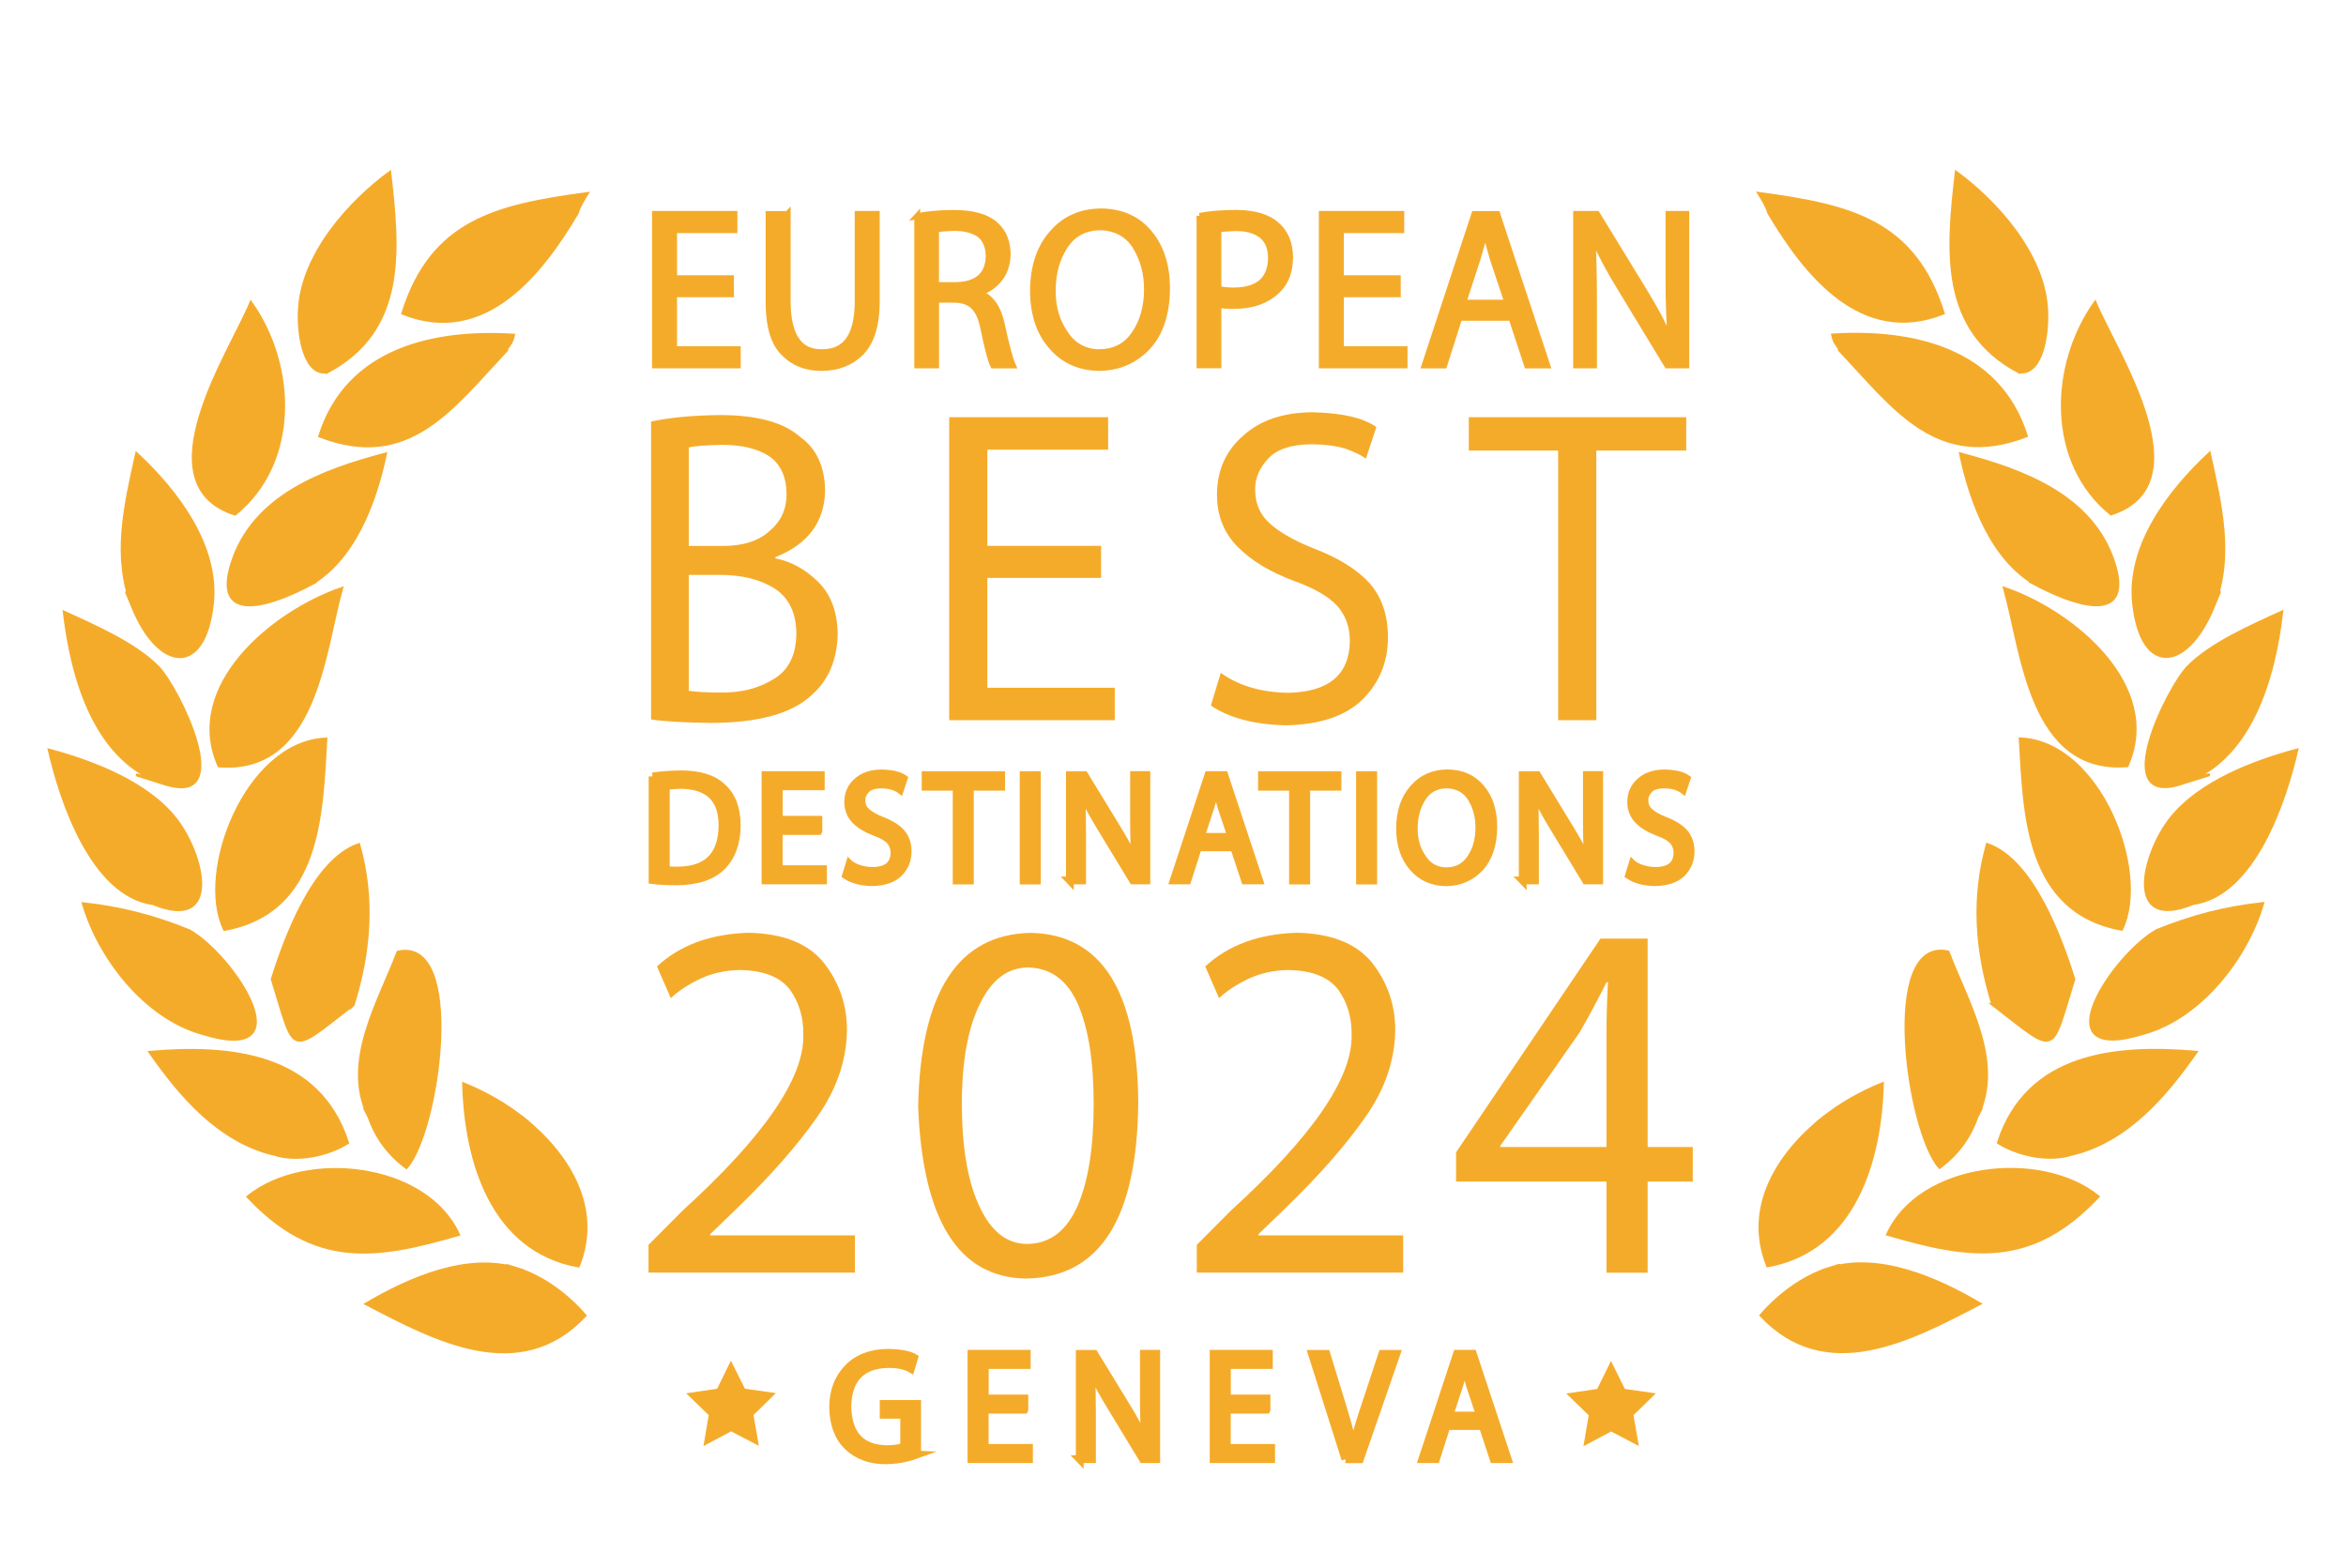<?xml version="1.0" encoding="UTF-8"?>
<svg xmlns="http://www.w3.org/2000/svg" xmlns:xlink="http://www.w3.org/1999/xlink" id="Calque_2" data-name="Calque 2" viewBox="0 0 283.39 189.38">
  <defs>
    <style>
      .cls-1, .cls-2 {
        fill: none;
      }

      .cls-1, .cls-3, .cls-4, .cls-5 {
        stroke: #f5ab2a;
        stroke-miterlimit: 10;
      }

      .cls-1, .cls-4 {
        stroke-width: .38px;
      }

      .cls-6 {
        clip-path: url(#clippath);
      }

      .cls-2, .cls-7 {
        stroke-width: 0px;
      }

      .cls-3 {
        stroke-width: .94px;
      }

      .cls-3, .cls-4, .cls-7, .cls-5 {
        fill: #f5ab2a;
      }

      .cls-8 {
        clip-path: url(#clippath-1);
      }

      .cls-9 {
        clip-path: url(#clippath-4);
      }

      .cls-10 {
        clip-path: url(#clippath-3);
      }

      .cls-11 {
        clip-path: url(#clippath-2);
      }

      .cls-12 {
        clip-path: url(#clippath-7);
      }

      .cls-13 {
        clip-path: url(#clippath-8);
      }

      .cls-14 {
        clip-path: url(#clippath-6);
      }

      .cls-15 {
        clip-path: url(#clippath-5);
      }

      .cls-16 {
        clip-path: url(#clippath-9);
      }

      .cls-17 {
        clip-path: url(#clippath-60);
      }

      .cls-18 {
        clip-path: url(#clippath-69);
      }

      .cls-19 {
        clip-path: url(#clippath-20);
      }

      .cls-20 {
        clip-path: url(#clippath-21);
      }

      .cls-21 {
        clip-path: url(#clippath-24);
      }

      .cls-22 {
        clip-path: url(#clippath-23);
      }

      .cls-23 {
        clip-path: url(#clippath-22);
      }

      .cls-24 {
        clip-path: url(#clippath-25);
      }

      .cls-25 {
        clip-path: url(#clippath-44);
      }

      .cls-26 {
        clip-path: url(#clippath-45);
      }

      .cls-27 {
        clip-path: url(#clippath-40);
      }

      .cls-28 {
        clip-path: url(#clippath-42);
      }

      .cls-29 {
        clip-path: url(#clippath-41);
      }

      .cls-30 {
        clip-path: url(#clippath-47);
      }

      .cls-31 {
        clip-path: url(#clippath-43);
      }

      .cls-32 {
        clip-path: url(#clippath-46);
      }

      .cls-33 {
        clip-path: url(#clippath-48);
      }

      .cls-34 {
        clip-path: url(#clippath-49);
      }

      .cls-35 {
        clip-path: url(#clippath-84);
      }

      .cls-36 {
        clip-path: url(#clippath-88);
      }

      .cls-37 {
        clip-path: url(#clippath-86);
      }

      .cls-38 {
        clip-path: url(#clippath-81);
      }

      .cls-39 {
        clip-path: url(#clippath-83);
      }

      .cls-40 {
        clip-path: url(#clippath-85);
      }

      .cls-41 {
        clip-path: url(#clippath-80);
      }

      .cls-42 {
        clip-path: url(#clippath-87);
      }

      .cls-43 {
        clip-path: url(#clippath-82);
      }

      .cls-44 {
        clip-path: url(#clippath-98);
      }

      .cls-45 {
        clip-path: url(#clippath-89);
      }

      .cls-46 {
        clip-path: url(#clippath-27);
      }

      .cls-47 {
        clip-path: url(#clippath-28);
      }

      .cls-48 {
        clip-path: url(#clippath-26);
      }

      .cls-49 {
        clip-path: url(#clippath-29);
      }

      .cls-50 {
        clip-path: url(#clippath-34);
      }

      .cls-51 {
        clip-path: url(#clippath-35);
      }

      .cls-52 {
        clip-path: url(#clippath-36);
      }

      .cls-53 {
        clip-path: url(#clippath-37);
      }

      .cls-54 {
        clip-path: url(#clippath-39);
      }

      .cls-55 {
        clip-path: url(#clippath-33);
      }

      .cls-56 {
        clip-path: url(#clippath-32);
      }

      .cls-57 {
        clip-path: url(#clippath-30);
      }

      .cls-58 {
        clip-path: url(#clippath-38);
      }

      .cls-59 {
        clip-path: url(#clippath-31);
      }

      .cls-60 {
        clip-path: url(#clippath-95);
      }

      .cls-61 {
        clip-path: url(#clippath-99);
      }

      .cls-62 {
        clip-path: url(#clippath-93);
      }

      .cls-63 {
        clip-path: url(#clippath-94);
      }

      .cls-64 {
        clip-path: url(#clippath-91);
      }

      .cls-65 {
        clip-path: url(#clippath-96);
      }

      .cls-66 {
        clip-path: url(#clippath-90);
      }

      .cls-67 {
        clip-path: url(#clippath-92);
      }

      .cls-68 {
        clip-path: url(#clippath-97);
      }

      .cls-69 {
        clip-path: url(#clippath-53);
      }

      .cls-70 {
        clip-path: url(#clippath-54);
      }

      .cls-71 {
        clip-path: url(#clippath-50);
      }

      .cls-72 {
        clip-path: url(#clippath-51);
      }

      .cls-73 {
        clip-path: url(#clippath-52);
      }

      .cls-74 {
        clip-path: url(#clippath-55);
      }

      .cls-75 {
        clip-path: url(#clippath-56);
      }

      .cls-76 {
        clip-path: url(#clippath-57);
      }

      .cls-77 {
        clip-path: url(#clippath-58);
      }

      .cls-78 {
        clip-path: url(#clippath-79);
      }

      .cls-79 {
        clip-path: url(#clippath-61);
      }

      .cls-80 {
        clip-path: url(#clippath-64);
      }

      .cls-81 {
        clip-path: url(#clippath-62);
      }

      .cls-82 {
        clip-path: url(#clippath-68);
      }

      .cls-83 {
        clip-path: url(#clippath-67);
      }

      .cls-84 {
        clip-path: url(#clippath-73);
      }

      .cls-85 {
        clip-path: url(#clippath-59);
      }

      .cls-86 {
        clip-path: url(#clippath-65);
      }

      .cls-87 {
        clip-path: url(#clippath-63);
      }

      .cls-88 {
        clip-path: url(#clippath-66);
      }

      .cls-89 {
        clip-path: url(#clippath-70);
      }

      .cls-90 {
        clip-path: url(#clippath-75);
      }

      .cls-91 {
        clip-path: url(#clippath-72);
      }

      .cls-92 {
        clip-path: url(#clippath-78);
      }

      .cls-93 {
        clip-path: url(#clippath-71);
      }

      .cls-94 {
        clip-path: url(#clippath-77);
      }

      .cls-95 {
        clip-path: url(#clippath-74);
      }

      .cls-96 {
        clip-path: url(#clippath-76);
      }

      .cls-97 {
        clip-path: url(#clippath-14);
      }

      .cls-98 {
        clip-path: url(#clippath-13);
      }

      .cls-99 {
        clip-path: url(#clippath-12);
      }

      .cls-100 {
        clip-path: url(#clippath-10);
      }

      .cls-101 {
        clip-path: url(#clippath-15);
      }

      .cls-102 {
        clip-path: url(#clippath-17);
      }

      .cls-103 {
        clip-path: url(#clippath-16);
      }

      .cls-104 {
        clip-path: url(#clippath-19);
      }

      .cls-105 {
        clip-path: url(#clippath-11);
      }

      .cls-106 {
        clip-path: url(#clippath-18);
      }

      .cls-5 {
        stroke-width: .71px;
      }

      .cls-107 {
        clip-path: url(#clippath-113);
      }

      .cls-108 {
        clip-path: url(#clippath-112);
      }

      .cls-109 {
        clip-path: url(#clippath-111);
      }

      .cls-110 {
        clip-path: url(#clippath-110);
      }

      .cls-111 {
        clip-path: url(#clippath-115);
      }

      .cls-112 {
        clip-path: url(#clippath-114);
      }

      .cls-113 {
        clip-path: url(#clippath-116);
      }

      .cls-114 {
        clip-path: url(#clippath-117);
      }

      .cls-115 {
        clip-path: url(#clippath-118);
      }

      .cls-116 {
        clip-path: url(#clippath-119);
      }

      .cls-117 {
        clip-path: url(#clippath-105);
      }

      .cls-118 {
        clip-path: url(#clippath-100);
      }

      .cls-119 {
        clip-path: url(#clippath-102);
      }

      .cls-120 {
        clip-path: url(#clippath-103);
      }

      .cls-121 {
        clip-path: url(#clippath-107);
      }

      .cls-122 {
        clip-path: url(#clippath-109);
      }

      .cls-123 {
        clip-path: url(#clippath-104);
      }

      .cls-124 {
        clip-path: url(#clippath-101);
      }

      .cls-125 {
        clip-path: url(#clippath-108);
      }

      .cls-126 {
        clip-path: url(#clippath-106);
      }

      .cls-127 {
        clip-path: url(#clippath-136);
      }

      .cls-128 {
        clip-path: url(#clippath-138);
      }

      .cls-129 {
        clip-path: url(#clippath-135);
      }

      .cls-130 {
        clip-path: url(#clippath-132);
      }

      .cls-131 {
        clip-path: url(#clippath-137);
      }

      .cls-132 {
        clip-path: url(#clippath-130);
      }

      .cls-133 {
        clip-path: url(#clippath-133);
      }

      .cls-134 {
        clip-path: url(#clippath-134);
      }

      .cls-135 {
        clip-path: url(#clippath-131);
      }

      .cls-136 {
        clip-path: url(#clippath-129);
      }

      .cls-137 {
        clip-path: url(#clippath-122);
      }

      .cls-138 {
        clip-path: url(#clippath-126);
      }

      .cls-139 {
        clip-path: url(#clippath-125);
      }

      .cls-140 {
        clip-path: url(#clippath-120);
      }

      .cls-141 {
        clip-path: url(#clippath-121);
      }

      .cls-142 {
        clip-path: url(#clippath-123);
      }

      .cls-143 {
        clip-path: url(#clippath-124);
      }

      .cls-144 {
        clip-path: url(#clippath-127);
      }

      .cls-145 {
        clip-path: url(#clippath-128);
      }
    </style>
    <clipPath id="clippath">
      <rect class="cls-2" width="283.39" height="189.38"></rect>
    </clipPath>
    <clipPath id="clippath-1">
      <rect class="cls-2" x="0" y="-166.93" width="283.39" height="531.12"></rect>
    </clipPath>
    <clipPath id="clippath-2">
      <path class="cls-2" d="m243.85,44.9c2.66.48,3.56-4.17,3.36-7.57h0c-.39-6.77-6.27-13.09-10.89-16.47h0c-1.08,9.4-1.96,18.98,7.53,24.05"></path>
    </clipPath>
    <clipPath id="clippath-3">
      <rect class="cls-2" x="0" y="-166.93" width="283.39" height="531.12"></rect>
    </clipPath>
    <clipPath id="clippath-4">
      <rect class="cls-2" x="0" y="-166.93" width="283.39" height="531.12"></rect>
    </clipPath>
    <clipPath id="clippath-5">
      <path class="cls-2" d="m255.01,62.07c11.21-3.6.5-19.63-1.93-25.5h0c-5.4,7.62-5.72,19.32,1.93,25.5"></path>
    </clipPath>
    <clipPath id="clippath-6">
      <rect class="cls-2" x="0" y="-166.93" width="283.39" height="531.12"></rect>
    </clipPath>
    <clipPath id="clippath-7">
      <rect class="cls-2" x="0" y="-166.93" width="283.39" height="531.12"></rect>
    </clipPath>
    <clipPath id="clippath-8">
      <path class="cls-2" d="m257.75,72.94c.97,8.82,6.47,7.96,9.55.48h0c2.51-6.07.92-12.53-.42-18.6h0c-4.84,4.5-9.9,11.11-9.13,18.12m9.55.48c-.18.44.09-.22.36-.88h0c.21-.51.42-1.02.42-1.02h0s-.2.48-.79,1.9"></path>
    </clipPath>
    <clipPath id="clippath-9">
      <rect class="cls-2" x="0" y="-166.93" width="283.39" height="531.12"></rect>
    </clipPath>
    <clipPath id="clippath-10">
      <rect class="cls-2" y="-166.93" width="283.39" height="531.12"></rect>
    </clipPath>
    <clipPath id="clippath-11">
      <path class="cls-2" d="m256.94,92.49c4.25-9.6-6.49-18.54-14.78-21.39h0c2.16,7.65,3.07,22.29,14.78,21.39"></path>
    </clipPath>
    <clipPath id="clippath-12">
      <rect class="cls-2" y="-166.93" width="283.39" height="531.12"></rect>
    </clipPath>
    <clipPath id="clippath-13">
      <rect class="cls-2" x="0" y="-166.93" width="283.39" height="531.12"></rect>
    </clipPath>
    <clipPath id="clippath-14">
      <path class="cls-2" d="m264.3,80.59c-2.4,2.47-9.49,16.78-.92,14.08h0c8.57-2.7,11.31-12.88,12.24-20.71h0c-3.63,1.66-8.6,3.83-11.32,6.63m2.51,13s0,0,0,0h0s0,0,0,0m0,0s0,0,0,0h0s0,0,0,0m0,0h0,0m0,0s0,0,0,0h0m0,0s0,0,0,0h0m0,0s0,0,0,0h0s0,0,0,0m0,0s0,0,0,0h0s0,0,0,0m0,0h0s0,0,0,0m0,0h0s0,0,0,0m-3.41,1.07c-.46.15.6-.19,1.66-.52h0c.8-.25,1.61-.51,1.75-.55h0c-.15.05-1.07.34-3.41,1.07"></path>
    </clipPath>
    <clipPath id="clippath-15">
      <rect class="cls-2" x="0" y="-166.93" width="283.39" height="531.12"></rect>
    </clipPath>
    <clipPath id="clippath-16">
      <rect class="cls-2" x="0" y="-166.93" width="283.39" height="531.12"></rect>
    </clipPath>
    <clipPath id="clippath-17">
      <path class="cls-2" d="m256.27,112.24c3.37-6.91-2.63-22.56-12.22-22.97h0c.53,8.94.63,20.84,12.22,22.97"></path>
    </clipPath>
    <clipPath id="clippath-18">
      <rect class="cls-2" x="0" y="-166.93" width="283.39" height="531.12"></rect>
    </clipPath>
    <clipPath id="clippath-19">
      <rect class="cls-2" x="0" y="-166.93" width="283.39" height="531.12"></rect>
    </clipPath>
    <clipPath id="clippath-20">
      <path class="cls-2" d="m262.24,98.86c-3.45,4.35-5.64,13.67,2.62,10.29h0c7.47-1.02,11.21-12.65,12.55-18.51h0c-5.18,1.38-11.72,3.87-15.18,8.23"></path>
    </clipPath>
    <clipPath id="clippath-21">
      <rect class="cls-2" x="0" y="-166.93" width="283.39" height="531.12"></rect>
    </clipPath>
    <clipPath id="clippath-22">
      <rect class="cls-2" x="0" y="-166.93" width="283.39" height="531.12"></rect>
    </clipPath>
    <clipPath id="clippath-23">
      <path class="cls-2" d="m260.54,112.43c-5.27,2.97-14.19,16.35-1.47,12.34h0c6.75-1.91,12.31-9.02,14.24-15.6h0c-4.54.49-8.57,1.54-12.77,3.26"></path>
    </clipPath>
    <clipPath id="clippath-24">
      <rect class="cls-2" x="0" y="-166.93" width="283.39" height="531.12"></rect>
    </clipPath>
    <clipPath id="clippath-25">
      <rect class="cls-2" x="0" y="-166.93" width="283.39" height="531.12"></rect>
    </clipPath>
    <clipPath id="clippath-26">
      <path class="cls-2" d="m234.3,141c2.13-1.57,3.64-3.6,4.5-6.1h0c.83-1.67.47-.94.11-.22h0s-.03.06-.04.09h0c3.15-6.53-1.3-13.78-3.56-19.75h0c-.31-.07-.6-.1-.87-.1h0c-7.05,0-3.86,21.9-.13,26.09"></path>
    </clipPath>
    <clipPath id="clippath-27">
      <rect class="cls-2" x="0" y="-166.93" width="283.39" height="531.12"></rect>
    </clipPath>
    <clipPath id="clippath-28">
      <rect class="cls-2" x="0" y="-166.93" width="283.39" height="531.12"></rect>
    </clipPath>
    <clipPath id="clippath-29">
      <path class="cls-2" d="m241.42,138.02c2.34,1.48,6.02,2.29,8.85,1.39h0c6.6-1.58,11.23-6.95,14.97-12.3h0c-1.61-.14-3.25-.22-4.88-.22h0c-8.14,0-16.04,2.17-18.94,11.13"></path>
    </clipPath>
    <clipPath id="clippath-30">
      <rect class="cls-2" x="0" y="-166.93" width="283.39" height="531.12"></rect>
    </clipPath>
    <clipPath id="clippath-31">
      <rect class="cls-2" x="0" y="-166.93" width="283.39" height="531.12"></rect>
    </clipPath>
    <clipPath id="clippath-32">
      <path class="cls-2" d="m228.04,149.1c9.95,2.91,17.35,4,25.38-4.55h0c-2.74-2.19-6.62-3.28-10.56-3.28h0c-6.15,0-12.45,2.63-14.82,7.83"></path>
    </clipPath>
    <clipPath id="clippath-33">
      <rect class="cls-2" x="0" y="-166.93" width="283.39" height="531.12"></rect>
    </clipPath>
    <clipPath id="clippath-34">
      <rect class="cls-2" x="0" y="-166.93" width="283.39" height="531.12"></rect>
    </clipPath>
    <clipPath id="clippath-35">
      <path class="cls-2" d="m213.66,25.68c4.42,7.47,11.23,16.04,21.06,12.13h0c-3.52-11.16-11.3-12.95-22.23-14.44h0c.42.69.95,1.52,1.17,2.3"></path>
    </clipPath>
    <clipPath id="clippath-36">
      <rect class="cls-2" x="0" y="-166.93" width="283.39" height="531.12"></rect>
    </clipPath>
    <clipPath id="clippath-37">
      <rect class="cls-2" x="0" y="-166.93" width="283.39" height="531.12"></rect>
    </clipPath>
    <clipPath id="clippath-38">
      <path class="cls-2" d="m221.39,40.48c.2,1.01.59,1.18,1.01,1.98h0c6.46,6.89,11.69,14.3,22.37,10.19h0c-3-9.52-11.88-12.26-20.6-12.26h0c-.93,0-1.85.03-2.77.09"></path>
    </clipPath>
    <clipPath id="clippath-39">
      <rect class="cls-2" x="0" y="-166.93" width="283.39" height="531.12"></rect>
    </clipPath>
    <clipPath id="clippath-40">
      <rect class="cls-2" x="0" y="-166.93" width="283.39" height="531.12"></rect>
    </clipPath>
    <clipPath id="clippath-41">
      <path class="cls-2" d="m246.37,70.83c5.2,2.67,11.17,4.12,9-2.74h0c-2.58-8.18-11-11.23-18.52-13.22h0c1.21,5.78,3.87,13.07,9.52,15.97m-.29-.15c.71.37,1.43.73.29.15h0c-.87-.45-1.18-.61-1.18-.61h0s.44.23.89.45"></path>
    </clipPath>
    <clipPath id="clippath-42">
      <rect class="cls-2" x="0" y="-166.93" width="283.39" height="531.12"></rect>
    </clipPath>
    <clipPath id="clippath-43">
      <rect class="cls-2" x="0" y="-166.93" width="283.39" height="531.12"></rect>
    </clipPath>
    <clipPath id="clippath-44">
      <path class="cls-2" d="m240.73,121.29s.01.04.02.06h0c7.92,6.12,6.86,6.22,9.76-3.07h0c-1.54-4.88-4.96-14.36-10.43-16.24h0c-1.8,6.34-1.36,12.84.66,19.26"></path>
    </clipPath>
    <clipPath id="clippath-45">
      <rect class="cls-2" x="0" y="-166.93" width="283.39" height="531.12"></rect>
    </clipPath>
    <clipPath id="clippath-46">
      <rect class="cls-2" x="0" y="-166.93" width="283.39" height="531.12"></rect>
    </clipPath>
    <clipPath id="clippath-47">
      <path class="cls-2" d="m220.19,135.09c.31-.25.53-.43-.01.01h0c-.17.13-.29.23-.38.31h0c.08-.06.17-.13.26-.21h0s.06-.05.09-.07h0c-5.36,4.32-9.42,10.72-6.61,17.78h0c10.47-1.9,13.6-12.7,13.84-21.96h0c-2.51,1-5.05,2.43-7.19,4.15m-.54.43s.08-.06.14-.11h0c-.06.05-.1.08-.14.11m-.02.02s.01-.01.02-.02h0s-.02.01-.02.02m0,0s0,0,0,0h0s0,0,0,0m0,0c-.05.04-.04.04,0,0"></path>
    </clipPath>
    <clipPath id="clippath-48">
      <rect class="cls-2" x="0" y="-166.93" width="283.39" height="531.12"></rect>
    </clipPath>
    <clipPath id="clippath-49">
      <rect class="cls-2" x="0" y="-166.93" width="283.39" height="531.12"></rect>
    </clipPath>
    <clipPath id="clippath-50">
      <path class="cls-2" d="m220.92,153.26c-3.2,1.01-6.14,3.28-8.18,5.64h0c7.9,8.39,18.11,2.88,26.37-1.41h0c-4.05-2.38-9.29-4.81-14.26-4.8h0c-1.34,0-2.66.18-3.93.58m.17-.05s.04-.01.06-.02h0c.5-.16,1-.32,1-.32h0s-.28.09-1.07.34m-.91.29c.08-.02.3-.09.73-.23h0c.06-.02.12-.04.17-.05h0c-.4.13-.79.25-.91.29m0,0s0,0,0,0h0s0,0,0,0m-.01,0s0,0,.01,0h0s-.01,0-.01,0m0,0s0,0,0,0h0s0,0,0,0m0,0s0,0,0,0h0s0,0,0,0m0,0s0,0,0,0h0s0,0,0,0m0,0s0,0,0,0h0s0,0,0,0m0,0s0,0,0,0h0s0,0,0,0m0,0s0,0,0,0h0s0,0,0,0m0,0h0,0m0,0s0,0,0,0h0s0,0,0,0m0,0s0,0,0,0h0s0,0,0,0m0,0s0,0,0,0"></path>
    </clipPath>
    <clipPath id="clippath-51">
      <rect class="cls-2" x="0" y="-166.93" width="283.39" height="531.12"></rect>
    </clipPath>
    <clipPath id="clippath-52">
      <rect class="cls-2" x="0" y="-166.93" width="283.39" height="531.12"></rect>
    </clipPath>
    <clipPath id="clippath-53">
      <path class="cls-2" d="m36.18,37.34c-.2,3.4.7,8.05,3.36,7.57h0c9.49-5.06,8.61-14.64,7.53-24.05h0c-4.62,3.39-10.5,9.7-10.89,16.47"></path>
    </clipPath>
    <clipPath id="clippath-54">
      <rect class="cls-2" x="0" y="-166.93" width="283.39" height="531.12"></rect>
    </clipPath>
    <clipPath id="clippath-55">
      <rect class="cls-2" x="0" y="-166.93" width="283.39" height="531.12"></rect>
    </clipPath>
    <clipPath id="clippath-56">
      <path class="cls-2" d="m28.38,62.09c7.64-6.18,7.32-17.88,1.93-25.5h0c-2.43,5.87-13.14,21.9-1.93,25.5"></path>
    </clipPath>
    <clipPath id="clippath-57">
      <rect class="cls-2" x="0" y="-166.93" width="283.39" height="531.12"></rect>
    </clipPath>
    <clipPath id="clippath-58">
      <rect class="cls-2" x="0" y="-166.93" width="283.39" height="531.12"></rect>
    </clipPath>
    <clipPath id="clippath-59">
      <path class="cls-2" d="m16.09,73.44c3.08,7.48,8.58,8.34,9.55-.48h0c.77-7-4.29-13.61-9.13-18.12h0c-1.34,6.07-2.92,12.53-.42,18.6m-.36-.88c.27.66.54,1.32.36.88h0c-.59-1.42-.78-1.9-.79-1.9h0s.21.51.42,1.02"></path>
    </clipPath>
    <clipPath id="clippath-60">
      <rect class="cls-2" x="0" y="-166.93" width="283.39" height="531.12"></rect>
    </clipPath>
    <clipPath id="clippath-61">
      <rect class="cls-2" x="0" y="-166.93" width="283.39" height="531.12"></rect>
    </clipPath>
    <clipPath id="clippath-62">
      <path class="cls-2" d="m26.46,92.51c11.72.9,12.62-13.74,14.79-21.39h0c-8.3,2.85-19.04,11.79-14.79,21.39"></path>
    </clipPath>
    <clipPath id="clippath-63">
      <rect class="cls-2" x="0" y="-166.93" width="283.39" height="531.12"></rect>
    </clipPath>
    <clipPath id="clippath-64">
      <rect class="cls-2" x="0" y="-166.93" width="283.39" height="531.12"></rect>
    </clipPath>
    <clipPath id="clippath-65">
      <path class="cls-2" d="m20.02,94.7c8.57,2.7,1.48-11.61-.92-14.08h0c-2.72-2.8-7.69-4.98-11.32-6.63h0c.93,7.84,3.67,18.02,12.24,20.72m-1.31-.41c-.12-.04-.23-.07-.35-.11h0c-.89-.28-1.77-.56-1.77-.56h0s.56.18,2.12.67m1.31.41c-.5-.16-.93-.29-1.31-.41h0c.93.29,1.72.54,1.31.41"></path>
    </clipPath>
    <clipPath id="clippath-66">
      <rect class="cls-2" x="0" y="-166.93" width="283.39" height="531.12"></rect>
    </clipPath>
    <clipPath id="clippath-67">
      <rect class="cls-2" x="0" y="-166.93" width="283.39" height="531.12"></rect>
    </clipPath>
    <clipPath id="clippath-68">
      <path class="cls-2" d="m27.13,112.26c11.59-2.13,11.69-14.02,12.22-22.97h0c-9.58.41-15.59,16.05-12.22,22.97"></path>
    </clipPath>
    <clipPath id="clippath-69">
      <rect class="cls-2" x="0" y="-166.93" width="283.39" height="531.12"></rect>
    </clipPath>
    <clipPath id="clippath-70">
      <rect class="cls-2" x="0" y="-166.93" width="283.39" height="531.12"></rect>
    </clipPath>
    <clipPath id="clippath-71">
      <path class="cls-2" d="m18.53,109.16c8.26,3.38,6.07-5.94,2.62-10.29h0c-3.46-4.35-10-6.84-15.18-8.23h0c1.34,5.86,5.09,17.5,12.55,18.51"></path>
    </clipPath>
    <clipPath id="clippath-72">
      <rect class="cls-2" x="0" y="-166.93" width="283.39" height="531.12"></rect>
    </clipPath>
    <clipPath id="clippath-73">
      <rect class="cls-2" x="0" y="-166.93" width="283.39" height="531.12"></rect>
    </clipPath>
    <clipPath id="clippath-74">
      <path class="cls-2" d="m24.33,124.79c12.71,4.01,3.8-9.37-1.47-12.34h0c-4.2-1.71-8.22-2.76-12.77-3.26h0c1.93,6.58,7.49,13.68,14.24,15.6"></path>
    </clipPath>
    <clipPath id="clippath-75">
      <rect class="cls-2" x="0" y="-166.93" width="283.39" height="531.12"></rect>
    </clipPath>
    <clipPath id="clippath-76">
      <rect class="cls-2" x="0" y="-166.93" width="283.39" height="531.12"></rect>
    </clipPath>
    <clipPath id="clippath-77">
      <path class="cls-2" d="m48.09,115.03c-2.27,5.98-6.73,13.26-3.54,19.8h0s-.04-.09-.07-.13h0c-.36-.72-.72-1.45.11.22h0c.87,2.5,2.37,4.53,4.5,6.1h0c3.73-4.19,6.91-26.09-.13-26.09h0c-.28,0-.57.03-.87.1"></path>
    </clipPath>
    <clipPath id="clippath-78">
      <rect class="cls-2" x="0" y="-166.93" width="283.39" height="531.12"></rect>
    </clipPath>
    <clipPath id="clippath-79">
      <rect class="cls-2" x="0" y="-166.93" width="283.39" height="531.12"></rect>
    </clipPath>
    <clipPath id="clippath-80">
      <path class="cls-2" d="m18.15,127.13c3.74,5.35,8.37,10.72,14.97,12.3h0c2.83.89,6.51.08,8.85-1.39h0c-2.9-8.96-10.79-11.13-18.94-11.13h0c-1.63,0-3.27.09-4.88.22"></path>
    </clipPath>
    <clipPath id="clippath-81">
      <rect class="cls-2" x="0" y="-166.93" width="283.39" height="531.12"></rect>
    </clipPath>
    <clipPath id="clippath-82">
      <rect class="cls-2" x="0" y="-166.93" width="283.39" height="531.12"></rect>
    </clipPath>
    <clipPath id="clippath-83">
      <path class="cls-2" d="m29.97,144.57c8.04,8.56,15.43,7.46,25.38,4.55h0c-2.37-5.19-8.68-7.83-14.82-7.83h0c-3.95,0-7.83,1.09-10.56,3.28"></path>
    </clipPath>
    <clipPath id="clippath-84">
      <rect class="cls-2" x="0" y="-166.93" width="283.39" height="531.12"></rect>
    </clipPath>
    <clipPath id="clippath-85">
      <rect class="cls-2" x="0" y="-166.93" width="283.39" height="531.12"></rect>
    </clipPath>
    <clipPath id="clippath-86">
      <path class="cls-2" d="m48.67,37.83c9.84,3.9,16.64-4.66,21.06-12.13h0c.22-.78.75-1.61,1.17-2.3h0c-10.93,1.48-18.71,3.27-22.23,14.44"></path>
    </clipPath>
    <clipPath id="clippath-87">
      <rect class="cls-2" x="0" y="-166.93" width="283.39" height="531.12"></rect>
    </clipPath>
    <clipPath id="clippath-88">
      <rect class="cls-2" x="0" y="-166.93" width="283.39" height="531.12"></rect>
    </clipPath>
    <clipPath id="clippath-89">
      <path class="cls-2" d="m38.63,52.67c10.68,4.11,15.91-3.3,22.37-10.19h0c.41-.81.81-.97,1.01-1.98h0c-.92-.06-1.84-.09-2.77-.09h0c-8.72,0-17.6,2.74-20.6,12.26"></path>
    </clipPath>
    <clipPath id="clippath-90">
      <rect class="cls-2" x="0" y="-166.93" width="283.39" height="531.12"></rect>
    </clipPath>
    <clipPath id="clippath-91">
      <rect class="cls-2" x="0" y="-166.93" width="283.39" height="531.12"></rect>
    </clipPath>
    <clipPath id="clippath-92">
      <path class="cls-2" d="m28.02,68.1c-2.16,6.87,3.8,5.42,9,2.74h0c5.65-2.89,8.31-10.18,9.52-15.97h0c-7.52,1.99-15.94,5.04-18.52,13.22m9,2.74c-1.13.58-.42.22.29-.15h0c.44-.23.89-.46.89-.46h0s-.31.16-1.18.61"></path>
    </clipPath>
    <clipPath id="clippath-93">
      <rect class="cls-2" x="0" y="-166.93" width="283.39" height="531.12"></rect>
    </clipPath>
    <clipPath id="clippath-94">
      <rect class="cls-2" x="0" y="-166.93" width="283.39" height="531.12"></rect>
    </clipPath>
    <clipPath id="clippath-95">
      <path class="cls-2" d="m32.89,118.29c2.89,9.3,1.84,9.2,9.76,3.07h0s.01-.04.02-.05h0c2.01-6.42,2.46-12.91.66-19.26h0c-5.47,1.88-8.89,11.35-10.43,16.23"></path>
    </clipPath>
    <clipPath id="clippath-96">
      <rect class="cls-2" x="0" y="-166.93" width="283.39" height="531.12"></rect>
    </clipPath>
    <clipPath id="clippath-97">
      <rect class="cls-2" x="0" y="-166.93" width="283.39" height="531.12"></rect>
    </clipPath>
    <clipPath id="clippath-98">
      <path class="cls-2" d="m69.86,152.93c2.8-7.04-1.23-13.43-6.57-17.75h0s.03.03.05.04h0c.23.18.45.36.46.37h0s-.16-.13-.58-.47h0c-.51-.41-.35-.28-.07-.06h0c-2.13-1.69-4.64-3.11-7.13-4.1h0c.24,9.26,3.38,20.07,13.84,21.96m-6.06-17.34s0,0,0,0"></path>
    </clipPath>
    <clipPath id="clippath-99">
      <rect class="cls-2" x="0" y="-166.93" width="283.39" height="531.12"></rect>
    </clipPath>
    <clipPath id="clippath-100">
      <rect class="cls-2" x="0" y="-166.93" width="283.39" height="531.12"></rect>
    </clipPath>
    <clipPath id="clippath-101">
      <path class="cls-2" d="m44.29,157.51c8.26,4.3,18.47,9.8,26.37,1.41h0c-2.04-2.36-4.97-4.62-8.16-5.64h0c.4.13.74.23.74.23h0s-.21-.07-.76-.24h0c-.06-.02-.11-.04-.17-.05h0s.1.03.15.05h0c-1.26-.4-2.58-.57-3.91-.57h0c-4.97,0-10.2,2.42-14.26,4.81m17.41-4.47c-.33-.1-.46-.15-.46-.15h0s.19.06.46.15m0,0s0,0,0,0h0s0,0,0,0m0,0s0,0,0,0h0s0,0,0,0m.01,0s0,0-.01,0h0s0,0,.01,0m0,0s0,0,0,0h0s0,0,0,0m.57.18s-.05-.01-.07-.02h0c-.17-.06-.35-.11-.5-.16h0c.15.05.34.11.57.18"></path>
    </clipPath>
    <clipPath id="clippath-102">
      <rect class="cls-2" x="0" y="-166.93" width="283.39" height="531.12"></rect>
    </clipPath>
    <clipPath id="clippath-103">
      <rect class="cls-2" x="0" y="-166.93" width="283.39" height="531.12"></rect>
    </clipPath>
    <clipPath id="clippath-104">
      <rect class="cls-2" x="0" y="-166.93" width="283.39" height="531.12"></rect>
    </clipPath>
    <clipPath id="clippath-105">
      <rect class="cls-2" x="0" y="-166.93" width="283.39" height="531.12"></rect>
    </clipPath>
    <clipPath id="clippath-106">
      <rect class="cls-2" x="0" y="-166.93" width="283.39" height="531.12"></rect>
    </clipPath>
    <clipPath id="clippath-107">
      <rect class="cls-2" x="0" y="-166.93" width="283.39" height="531.12"></rect>
    </clipPath>
    <clipPath id="clippath-108">
      <rect class="cls-2" x="0" y="-166.93" width="283.39" height="531.12"></rect>
    </clipPath>
    <clipPath id="clippath-109">
      <rect class="cls-2" x="0" y="-166.93" width="283.39" height="531.12"></rect>
    </clipPath>
    <clipPath id="clippath-110">
      <rect class="cls-2" x="0" y="-166.93" width="283.39" height="531.12"></rect>
    </clipPath>
    <clipPath id="clippath-111">
      <rect class="cls-2" x="0" y="-166.93" width="283.39" height="531.12"></rect>
    </clipPath>
    <clipPath id="clippath-112">
      <rect class="cls-2" x="0" y="-166.93" width="283.39" height="531.12"></rect>
    </clipPath>
    <clipPath id="clippath-113">
      <rect class="cls-2" x="0" y="-166.93" width="283.39" height="531.12"></rect>
    </clipPath>
    <clipPath id="clippath-114">
      <rect class="cls-2" x="0" y="-166.93" width="283.39" height="531.12"></rect>
    </clipPath>
    <clipPath id="clippath-115">
      <rect class="cls-2" x="0" y="-166.93" width="283.39" height="531.12"></rect>
    </clipPath>
    <clipPath id="clippath-116">
      <rect class="cls-2" x="0" y="-166.93" width="283.39" height="531.12"></rect>
    </clipPath>
    <clipPath id="clippath-117">
      <rect class="cls-2" x="0" y="-166.93" width="283.39" height="531.12"></rect>
    </clipPath>
    <clipPath id="clippath-118">
      <rect class="cls-2" x="0" y="-166.93" width="283.39" height="531.12"></rect>
    </clipPath>
    <clipPath id="clippath-119">
      <rect class="cls-2" x="0" y="-166.93" width="283.39" height="531.12"></rect>
    </clipPath>
    <clipPath id="clippath-120">
      <rect class="cls-2" x="0" y="-166.93" width="283.39" height="531.12"></rect>
    </clipPath>
    <clipPath id="clippath-121">
      <rect class="cls-2" x="0" y="-166.93" width="283.39" height="531.12"></rect>
    </clipPath>
    <clipPath id="clippath-122">
      <rect class="cls-2" x="0" y="-166.93" width="283.39" height="531.12"></rect>
    </clipPath>
    <clipPath id="clippath-123">
      <rect class="cls-2" x="0" y="-166.93" width="283.39" height="531.12"></rect>
    </clipPath>
    <clipPath id="clippath-124">
      <rect class="cls-2" x="0" y="-166.93" width="283.39" height="531.12"></rect>
    </clipPath>
    <clipPath id="clippath-125">
      <rect class="cls-2" x="0" y="-166.93" width="283.39" height="531.12"></rect>
    </clipPath>
    <clipPath id="clippath-126">
      <rect class="cls-2" x="0" y="-166.93" width="283.39" height="531.12"></rect>
    </clipPath>
    <clipPath id="clippath-127">
      <rect class="cls-2" x="0" y="-166.93" width="283.39" height="531.12"></rect>
    </clipPath>
    <clipPath id="clippath-128">
      <rect class="cls-2" x="0" y="-166.93" width="283.39" height="531.12"></rect>
    </clipPath>
    <clipPath id="clippath-129">
      <rect class="cls-2" x="0" y="-166.93" width="283.39" height="531.12"></rect>
    </clipPath>
    <clipPath id="clippath-130">
      <rect class="cls-2" x="0" y="-166.93" width="283.39" height="531.12"></rect>
    </clipPath>
    <clipPath id="clippath-131">
      <rect class="cls-2" x="0" y="-166.93" width="283.39" height="531.12"></rect>
    </clipPath>
    <clipPath id="clippath-132">
      <rect class="cls-2" x="0" y="-166.93" width="283.39" height="531.12"></rect>
    </clipPath>
    <clipPath id="clippath-133">
      <rect class="cls-2" x="0" y="-166.93" width="283.39" height="531.12"></rect>
    </clipPath>
    <clipPath id="clippath-134">
      <rect class="cls-2" x="0" y="-166.93" width="283.39" height="531.12"></rect>
    </clipPath>
    <clipPath id="clippath-135">
      <rect class="cls-2" x="0" y="-166.93" width="283.39" height="531.12"></rect>
    </clipPath>
    <clipPath id="clippath-136">
      <rect class="cls-2" x="0" width="283.39" height="189.38"></rect>
    </clipPath>
    <clipPath id="clippath-137">
      <rect class="cls-2" x="0" width="283.39" height="189.38"></rect>
    </clipPath>
    <clipPath id="clippath-138">
      <rect class="cls-2" x="0" width="283.39" height="189.38"></rect>
    </clipPath>
  </defs>
  <g id="svg1">
    <g class="cls-6">
      <g id="g33">
        <g class="cls-8">
          <path id="path3" class="cls-7" d="m243.85,44.9c-9.49-5.06-8.61-14.64-7.53-24.05,4.62,3.39,10.5,9.7,10.89,16.47.2,3.4-.7,8.05-3.36,7.57"></path>
        </g>
        <g class="cls-11">
          <path id="path5" class="cls-4" d="m170.88,175.01h113.66V7.81h-113.66v167.2Z"></path>
        </g>
        <g class="cls-10">
          <path id="path7" class="cls-1" d="m243.85,44.9c-9.49-5.06-8.61-14.64-7.53-24.05,4.62,3.39,10.5,9.7,10.89,16.47.2,3.4-.7,8.05-3.36,7.57Z"></path>
        </g>
        <g class="cls-9">
          <path id="path9" class="cls-7" d="m255.01,62.07c-7.64-6.18-7.32-17.88-1.93-25.5,2.43,5.87,13.14,21.9,1.93,25.5"></path>
        </g>
        <g class="cls-15">
          <path id="path11" class="cls-4" d="m170.88,175.01h113.66V7.81h-113.66v167.2Z"></path>
        </g>
        <g class="cls-14">
          <path id="path13" class="cls-1" d="m255.01,62.07c-7.64-6.18-7.32-17.88-1.93-25.5,2.43,5.87,13.14,21.9,1.93,25.5Z"></path>
        </g>
        <g class="cls-12">
          <path id="path15" class="cls-7" d="m267.3,73.42c-3.08,7.48-8.58,8.34-9.55-.48-.77-7,4.29-13.61,9.13-18.12,1.34,6.07,2.92,12.53.42,18.6-.46,1.11,1.98-4.79,0,0"></path>
        </g>
        <g class="cls-13">
          <path id="path17" class="cls-4" d="m170.88,175.01h113.66V7.81h-113.66v167.2Z"></path>
        </g>
        <g class="cls-16">
          <path id="path19" class="cls-1" d="m267.3,73.42c-3.08,7.48-8.58,8.34-9.55-.48-.77-7,4.29-13.61,9.13-18.12,1.34,6.07,2.92,12.53.42,18.6-.46,1.11,1.98-4.79,0,0Z"></path>
        </g>
        <g class="cls-100">
          <path id="path21" class="cls-7" d="m256.94,92.49c-11.72.9-12.62-13.74-14.78-21.39,8.3,2.85,19.04,11.79,14.78,21.39"></path>
        </g>
        <g class="cls-105">
          <path id="path23" class="cls-4" d="m170.88,175.01h113.66V7.81h-113.66v167.2Z"></path>
        </g>
        <g class="cls-99">
          <path id="path25" class="cls-1" d="m256.94,92.49c-11.72.9-12.62-13.74-14.78-21.39,8.3,2.85,19.04,11.79,14.78,21.39Z"></path>
        </g>
        <g class="cls-98">
          <path id="path27" class="cls-7" d="m263.37,94.68c-8.57,2.7-1.48-11.61.92-14.08,2.72-2.8,7.69-4.98,11.32-6.63-.93,7.84-3.67,18.02-12.24,20.71-1.23.39,8.3-2.61,0,0"></path>
        </g>
        <g class="cls-97">
          <path id="path29" class="cls-4" d="m170.88,175.01h113.66V7.81h-113.66v167.2Z"></path>
        </g>
        <g class="cls-101">
          <path id="path31" class="cls-1" d="m263.37,94.68c-8.57,2.7-1.48-11.61.92-14.08,2.72-2.8,7.69-4.98,11.32-6.63-.93,7.84-3.67,18.02-12.24,20.71-1.23.39,8.3-2.61,0,0Z"></path>
        </g>
        <g class="cls-103">
          <path id="path33" class="cls-7" d="m256.27,112.24c-11.59-2.13-11.69-14.02-12.22-22.97,9.58.41,15.59,16.05,12.22,22.97"></path>
        </g>
        <g class="cls-102">
          <path id="path35" class="cls-4" d="m170.88,175.01h113.66V7.81h-113.66v167.2Z"></path>
        </g>
        <g class="cls-106">
          <path id="path37" class="cls-1" d="m256.27,112.24c-11.59-2.13-11.69-14.02-12.22-22.97,9.58.41,15.59,16.05,12.22,22.97Z"></path>
        </g>
        <g class="cls-104">
          <path id="path39" class="cls-7" d="m264.87,109.15c-8.26,3.38-6.07-5.94-2.62-10.29,3.46-4.35,10-6.84,15.18-8.23-1.34,5.86-5.09,17.5-12.55,18.51"></path>
        </g>
        <g class="cls-19">
          <path id="path41" class="cls-4" d="m170.88,175.01h113.66V7.81h-113.66v167.2Z"></path>
        </g>
        <g class="cls-20">
          <path id="path43" class="cls-1" d="m264.87,109.15c-8.26,3.38-6.07-5.94-2.62-10.29,3.46-4.35,10-6.84,15.18-8.23-1.34,5.86-5.09,17.5-12.55,18.51Z"></path>
        </g>
        <g class="cls-23">
          <path id="path45" class="cls-7" d="m259.06,124.77c-12.71,4.01-3.8-9.37,1.47-12.34,4.2-1.71,8.22-2.76,12.77-3.26-1.93,6.58-7.49,13.68-14.24,15.6"></path>
        </g>
        <g class="cls-22">
          <path id="path47" class="cls-4" d="m170.88,175.01h113.66V7.81h-113.66v167.2Z"></path>
        </g>
        <g class="cls-21">
          <path id="path49" class="cls-1" d="m259.06,124.77c-12.71,4.01-3.8-9.37,1.47-12.34,4.2-1.71,8.22-2.76,12.77-3.26-1.93,6.58-7.49,13.68-14.24,15.6Z"></path>
        </g>
        <g class="cls-24">
          <path id="path51" class="cls-7" d="m238.8,134.9c-.87,2.5-2.37,4.53-4.5,6.1-3.87-4.35-7.16-27.82,1.01-25.99,2.28,6.01,6.77,13.32,3.5,19.88-1.14,2.29,1.58-3.16,0,0"></path>
        </g>
        <g class="cls-48">
          <path id="path53" class="cls-4" d="m170.88,175.01h113.66V7.81h-113.66v167.2Z"></path>
        </g>
        <g class="cls-46">
          <path id="path55" class="cls-1" d="m238.8,134.9c-.87,2.5-2.37,4.53-4.5,6.1-3.87-4.35-7.16-27.82,1.01-25.99,2.28,6.01,6.77,13.32,3.5,19.88-1.14,2.29,1.58-3.16,0,0Z"></path>
        </g>
        <g class="cls-47">
          <path id="path57" class="cls-7" d="m250.27,139.42c-2.83.89-6.51.08-8.85-1.39,3.48-10.75,14.15-11.73,23.82-10.91-3.74,5.35-8.37,10.72-14.97,12.3"></path>
        </g>
        <g class="cls-49">
          <path id="path59" class="cls-4" d="m170.88,175.01h113.66V7.81h-113.66v167.2Z"></path>
        </g>
        <g class="cls-57">
          <path id="path61" class="cls-1" d="m250.27,139.42c-2.83.89-6.51.08-8.85-1.39,3.48-10.75,14.15-11.73,23.82-10.91-3.74,5.35-8.37,10.72-14.97,12.3Z"></path>
        </g>
        <g class="cls-59">
          <path id="path63" class="cls-7" d="m228.04,149.1c3.9-8.53,18.39-10.15,25.38-4.55-8.04,8.56-15.43,7.46-25.38,4.55"></path>
        </g>
        <g class="cls-56">
          <path id="path65" class="cls-4" d="m170.88,175.01h113.66V7.81h-113.66v167.2Z"></path>
        </g>
        <g class="cls-55">
          <path id="path67" class="cls-1" d="m228.04,149.1c3.9-8.53,18.39-10.15,25.38-4.55-8.04,8.56-15.43,7.46-25.38,4.55Z"></path>
        </g>
        <g class="cls-50">
          <path id="path69" class="cls-7" d="m213.66,25.68c-.22-.78-.75-1.61-1.17-2.3,10.93,1.48,18.71,3.27,22.23,14.44-9.84,3.9-16.64-4.66-21.06-12.13"></path>
        </g>
        <g class="cls-51">
          <path id="path71" class="cls-4" d="m170.88,175.01h113.66V7.81h-113.66v167.2Z"></path>
        </g>
        <g class="cls-52">
          <path id="path73" class="cls-1" d="m213.66,25.68c-.22-.78-.75-1.61-1.17-2.3,10.93,1.48,18.71,3.27,22.23,14.44-9.84,3.9-16.64-4.66-21.06-12.13Z"></path>
        </g>
        <g class="cls-53">
          <path id="path75" class="cls-7" d="m222.4,42.46c-.41-.81-.81-.97-1.01-1.98,9.53-.59,20.05,1.64,23.37,12.17-10.68,4.11-15.91-3.3-22.37-10.19"></path>
        </g>
        <g class="cls-58">
          <path id="path77" class="cls-4" d="m170.67,175.01h113.66V7.81h-113.66v167.2Z"></path>
        </g>
        <g class="cls-54">
          <path id="path79" class="cls-1" d="m222.4,42.46c-.41-.81-.81-.97-1.01-1.98,9.53-.59,20.05,1.64,23.37,12.17-10.68,4.11-15.91-3.3-22.37-10.19Z"></path>
        </g>
        <g class="cls-27">
          <path id="path81" class="cls-7" d="m246.37,70.83c-5.65-2.89-8.31-10.18-9.52-15.97,7.52,1.99,15.94,5.04,18.52,13.22,2.16,6.87-3.8,5.42-9,2.74-3.61-1.85,2.43,1.24,0,0"></path>
        </g>
        <g class="cls-29">
          <path id="path83" class="cls-4" d="m170.88,175.01h113.66V7.81h-113.66v167.2Z"></path>
        </g>
        <g class="cls-28">
          <path id="path85" class="cls-1" d="m246.37,70.83c-5.65-2.89-8.31-10.18-9.52-15.97,7.52,1.99,15.94,5.04,18.52,13.22,2.16,6.87-3.8,5.42-9,2.74-3.61-1.85,2.43,1.24,0,0Z"></path>
        </g>
        <g class="cls-31">
          <path id="path87" class="cls-7" d="m240.75,121.35c-2.03-6.44-2.48-12.95-.68-19.31,5.47,1.88,8.89,11.35,10.43,16.24-2.89,9.29-1.84,9.19-9.76,3.07-1.87-5.93,2.31,1.79,0,0"></path>
        </g>
        <g class="cls-25">
          <path id="path89" class="cls-4" d="m170.88,175.01h113.66V7.81h-113.66v167.2Z"></path>
        </g>
        <g class="cls-26">
          <path id="path91" class="cls-1" d="m240.75,121.35c-2.03-6.44-2.48-12.95-.68-19.31,5.47,1.88,8.89,11.35,10.43,16.24-2.89,9.29-1.84,9.19-9.76,3.07-1.87-5.93,2.31,1.79,0,0Z"></path>
        </g>
        <g class="cls-32">
          <path id="path93" class="cls-7" d="m220.17,135.1c2.14-1.72,4.68-3.15,7.2-4.16-.24,9.26-3.38,20.07-13.84,21.96-2.81-7.07,1.26-13.49,6.64-17.81,1.32-1.06-1.81,1.45,0,0"></path>
        </g>
        <g class="cls-30">
          <path id="path95" class="cls-4" d="m170.88,175.01h113.66V7.81h-113.66v167.2Z"></path>
        </g>
        <g class="cls-33">
          <path id="path97" class="cls-1" d="m220.17,135.1c2.14-1.72,4.68-3.15,7.2-4.16-.24,9.26-3.38,20.07-13.84,21.96-2.81-7.07,1.26-13.49,6.64-17.81,1.32-1.06-1.81,1.45,0,0Z"></path>
        </g>
        <g class="cls-34">
          <path id="path99" class="cls-7" d="m220.92,153.26c5.99-1.89,13.04,1.2,18.19,4.23-8.26,4.3-18.47,9.8-26.37,1.41,2.04-2.37,4.99-4.64,8.18-5.64,3.92-1.24-2.96.93,0,0"></path>
        </g>
        <g class="cls-71">
          <path id="path101" class="cls-4" d="m170.88,175.01h113.66V7.81h-113.66v167.2Z"></path>
        </g>
        <g class="cls-72">
          <path id="path103" class="cls-1" d="m220.92,153.26c5.99-1.89,13.04,1.2,18.19,4.23-8.26,4.3-18.47,9.8-26.37,1.41,2.04-2.37,4.99-4.64,8.18-5.64,3.92-1.24-2.96.93,0,0Z"></path>
        </g>
        <g class="cls-73">
          <path id="path105" class="cls-7" d="m39.54,44.91c9.49-5.06,8.61-14.64,7.53-24.05-4.62,3.39-10.5,9.7-10.89,16.47-.2,3.4.7,8.05,3.36,7.57"></path>
        </g>
        <g class="cls-69">
          <path id="path107" class="cls-4" d="m112.51,175.03H-1.15V7.83h113.66v167.2Z"></path>
        </g>
        <g class="cls-70">
          <path id="path109" class="cls-1" d="m39.54,44.91c9.49-5.06,8.61-14.64,7.53-24.05-4.62,3.39-10.5,9.7-10.89,16.47-.2,3.4.7,8.05,3.36,7.57Z"></path>
        </g>
        <g class="cls-74">
          <path id="path111" class="cls-7" d="m28.38,62.09c7.64-6.18,7.32-17.88,1.93-25.5-2.43,5.87-13.14,21.9-1.93,25.5"></path>
        </g>
        <g class="cls-75">
          <path id="path113" class="cls-4" d="m112.51,175.03H-1.15V7.83h113.66v167.2Z"></path>
        </g>
        <g class="cls-76">
          <path id="path115" class="cls-1" d="m28.38,62.09c7.64-6.18,7.32-17.88,1.93-25.5-2.43,5.87-13.14,21.9-1.93,25.5Z"></path>
        </g>
        <g class="cls-77">
          <path id="path117" class="cls-7" d="m16.09,73.44c3.08,7.48,8.58,8.34,9.55-.48.77-7-4.29-13.61-9.13-18.12-1.34,6.07-2.92,12.53-.42,18.6.46,1.11-1.98-4.79,0,0"></path>
        </g>
        <g class="cls-85">
          <path id="path119" class="cls-4" d="m112.51,175.03H-1.15V7.83h113.66v167.2Z"></path>
        </g>
        <g class="cls-17">
          <path id="path121" class="cls-1" d="m16.09,73.44c3.08,7.48,8.58,8.34,9.55-.48.77-7-4.29-13.61-9.13-18.12-1.34,6.07-2.92,12.53-.42,18.6.46,1.11-1.98-4.79,0,0Z"></path>
        </g>
        <g class="cls-79">
          <path id="path123" class="cls-7" d="m26.46,92.51c11.72.9,12.62-13.74,14.78-21.39-8.3,2.85-19.04,11.79-14.78,21.39"></path>
        </g>
        <g class="cls-81">
          <path id="path125" class="cls-4" d="m112.51,175.03H-1.15V7.83h113.66v167.2Z"></path>
        </g>
        <g class="cls-87">
          <path id="path127" class="cls-1" d="m26.46,92.51c11.72.9,12.62-13.74,14.78-21.39-8.3,2.85-19.04,11.79-14.78,21.39Z"></path>
        </g>
        <g class="cls-80">
          <path id="path129" class="cls-7" d="m20.02,94.7c8.57,2.7,1.48-11.61-.92-14.08-2.72-2.8-7.69-4.98-11.32-6.63.93,7.84,3.67,18.02,12.24,20.72,1.23.39-8.3-2.61,0,0"></path>
        </g>
        <g class="cls-86">
          <path id="path131" class="cls-4" d="m112.51,175.03H-1.15V7.83h113.66v167.2Z"></path>
        </g>
        <g class="cls-88">
          <path id="path133" class="cls-1" d="m20.02,94.7c8.57,2.7,1.48-11.61-.92-14.08-2.72-2.8-7.69-4.98-11.32-6.63.93,7.84,3.67,18.02,12.24,20.72,1.23.39-8.3-2.61,0,0Z"></path>
        </g>
        <g class="cls-83">
          <path id="path135" class="cls-7" d="m27.13,112.26c11.59-2.13,11.69-14.02,12.22-22.97-9.58.41-15.59,16.05-12.22,22.97"></path>
        </g>
        <g class="cls-82">
          <path id="path137" class="cls-4" d="m112.51,175.03H-1.15V7.83h113.66v167.2Z"></path>
        </g>
        <g class="cls-18">
          <path id="path139" class="cls-1" d="m27.13,112.26c11.59-2.13,11.69-14.02,12.22-22.97-9.58.41-15.59,16.05-12.22,22.97Z"></path>
        </g>
        <g class="cls-89">
          <path id="path141" class="cls-7" d="m18.53,109.16c8.26,3.38,6.07-5.94,2.62-10.29-3.46-4.35-10-6.84-15.18-8.23,1.34,5.86,5.09,17.5,12.55,18.51"></path>
        </g>
        <g class="cls-93">
          <path id="path143" class="cls-4" d="m112.51,175.03H-1.15V7.83h113.66v167.2Z"></path>
        </g>
        <g class="cls-91">
          <path id="path145" class="cls-1" d="m18.53,109.16c8.26,3.38,6.07-5.94,2.62-10.29-3.46-4.35-10-6.84-15.18-8.23,1.34,5.86,5.09,17.5,12.55,18.51Z"></path>
        </g>
        <g class="cls-84">
          <path id="path147" class="cls-7" d="m24.33,124.79c12.71,4.01,3.8-9.37-1.47-12.34-4.2-1.71-8.22-2.76-12.77-3.26,1.93,6.58,7.49,13.68,14.24,15.6"></path>
        </g>
        <g class="cls-95">
          <path id="path149" class="cls-4" d="m112.51,175.03H-1.15V7.83h113.66v167.2Z"></path>
        </g>
        <g class="cls-90">
          <path id="path151" class="cls-1" d="m24.33,124.79c12.71,4.01,3.8-9.37-1.47-12.34-4.2-1.71-8.22-2.76-12.77-3.26,1.93,6.58,7.49,13.68,14.24,15.6Z"></path>
        </g>
        <g class="cls-96">
          <path id="path153" class="cls-7" d="m44.59,134.92c.87,2.5,2.37,4.53,4.5,6.1,3.87-4.35,7.16-27.82-1.01-25.99-2.28,6.01-6.77,13.32-3.5,19.88,1.14,2.29-1.58-3.16,0,0"></path>
        </g>
        <g class="cls-94">
          <path id="path155" class="cls-4" d="m112.51,175.03H-1.15V7.83h113.66v167.2Z"></path>
        </g>
        <g class="cls-92">
          <path id="path157" class="cls-1" d="m44.59,134.92c.87,2.5,2.37,4.53,4.5,6.1,3.87-4.35,7.16-27.82-1.01-25.99-2.28,6.01-6.77,13.32-3.5,19.88,1.14,2.29-1.58-3.16,0,0Z"></path>
        </g>
        <g class="cls-78">
          <path id="path159" class="cls-7" d="m33.12,139.43c2.83.89,6.51.08,8.85-1.39-3.48-10.75-14.15-11.73-23.82-10.91,3.74,5.35,8.37,10.72,14.97,12.3"></path>
        </g>
        <g class="cls-41">
          <path id="path161" class="cls-4" d="m112.51,175.03H-1.15V7.83h113.66v167.2Z"></path>
        </g>
        <g class="cls-38">
          <path id="path163" class="cls-1" d="m33.12,139.43c2.83.89,6.51.08,8.85-1.39-3.48-10.75-14.15-11.73-23.82-10.91,3.74,5.35,8.37,10.72,14.97,12.3Z"></path>
        </g>
        <g class="cls-43">
          <path id="path165" class="cls-7" d="m55.36,149.12c-3.9-8.53-18.39-10.16-25.38-4.55,8.04,8.56,15.43,7.46,25.38,4.55"></path>
        </g>
        <g class="cls-39">
          <path id="path167" class="cls-4" d="m112.51,175.03H-1.15V7.83h113.66v167.2Z"></path>
        </g>
        <g class="cls-35">
          <path id="path169" class="cls-1" d="m55.36,149.12c-3.9-8.53-18.39-10.16-25.38-4.55,8.04,8.56,15.43,7.46,25.38,4.55Z"></path>
        </g>
        <g class="cls-40">
          <path id="path171" class="cls-7" d="m69.73,25.7c.22-.78.75-1.61,1.17-2.3-10.93,1.48-18.71,3.27-22.23,14.44,9.84,3.9,16.64-4.66,21.06-12.13"></path>
        </g>
        <g class="cls-37">
          <path id="path173" class="cls-4" d="m112.51,175.03H-1.15V7.83h113.66v167.2Z"></path>
        </g>
        <g class="cls-42">
          <path id="path175" class="cls-1" d="m69.73,25.7c.22-.78.75-1.61,1.17-2.3-10.93,1.48-18.71,3.27-22.23,14.44,9.84,3.9,16.64-4.66,21.06-12.13Z"></path>
        </g>
        <g class="cls-36">
          <path id="path177" class="cls-7" d="m61,42.48c.41-.81.81-.97,1.01-1.98-9.53-.59-20.05,1.64-23.37,12.17,10.68,4.11,15.91-3.3,22.37-10.19"></path>
        </g>
        <g class="cls-45">
          <path id="path179" class="cls-4" d="m112.73,175.03H-.93V7.83h113.66v167.2Z"></path>
        </g>
        <g class="cls-66">
          <path id="path181" class="cls-1" d="m61,42.48c.41-.81.81-.97,1.01-1.98-9.53-.59-20.05,1.64-23.37,12.17,10.68,4.11,15.91-3.3,22.37-10.19Z"></path>
        </g>
        <g class="cls-64">
          <path id="path183" class="cls-7" d="m37.02,70.84c5.65-2.89,8.31-10.18,9.52-15.97-7.52,1.99-15.94,5.04-18.52,13.22-2.16,6.87,3.8,5.42,9,2.74,3.61-1.85-2.42,1.24,0,0"></path>
        </g>
        <g class="cls-67">
          <path id="path185" class="cls-4" d="m112.51,175.03H-1.15V7.83h113.66v167.2Z"></path>
        </g>
        <g class="cls-62">
          <path id="path187" class="cls-1" d="m37.02,70.84c5.65-2.89,8.31-10.18,9.52-15.97-7.52,1.99-15.94,5.04-18.52,13.22-2.16,6.87,3.8,5.42,9,2.74,3.61-1.85-2.42,1.24,0,0Z"></path>
        </g>
        <g class="cls-63">
          <path id="path189" class="cls-7" d="m42.65,121.36c2.03-6.44,2.48-12.95.68-19.31-5.47,1.88-8.89,11.35-10.43,16.23,2.89,9.3,1.84,9.2,9.76,3.07,1.87-5.93-2.31,1.79,0,0"></path>
        </g>
        <g class="cls-60">
          <path id="path191" class="cls-4" d="m112.51,175.03H-1.15V7.83h113.66v167.2Z"></path>
        </g>
        <g class="cls-65">
          <path id="path193" class="cls-1" d="m42.65,121.36c2.03-6.44,2.48-12.95.68-19.31-5.47,1.88-8.89,11.35-10.43,16.23,2.89,9.3,1.84,9.2,9.76,3.07,1.87-5.93-2.31,1.79,0,0Z"></path>
        </g>
        <g class="cls-68">
          <path id="path195" class="cls-7" d="m63.22,135.12c-2.14-1.72-4.68-3.15-7.2-4.16.24,9.26,3.38,20.06,13.84,21.96,2.81-7.07-1.26-13.49-6.64-17.81-1.32-1.06,1.81,1.45,0,0"></path>
        </g>
        <g class="cls-44">
          <path id="path197" class="cls-4" d="m112.51,175.03H-1.15V7.83h113.66v167.2Z"></path>
        </g>
        <g class="cls-61">
          <path id="path199" class="cls-1" d="m63.22,135.12c-2.14-1.72-4.68-3.15-7.2-4.16.24,9.26,3.38,20.06,13.84,21.96,2.81-7.07-1.26-13.49-6.64-17.81-1.32-1.06,1.81,1.45,0,0Z"></path>
        </g>
        <g class="cls-118">
          <path id="path201" class="cls-7" d="m62.47,153.28c-5.99-1.89-13.04,1.2-18.19,4.23,8.26,4.3,18.47,9.8,26.37,1.41-2.04-2.37-4.99-4.64-8.18-5.64-3.92-1.23,2.96.93,0,0"></path>
        </g>
        <g class="cls-124">
          <path id="path203" class="cls-4" d="m112.51,175.03H-1.15V7.83h113.66v167.2Z"></path>
        </g>
        <g class="cls-119">
          <path id="path205" class="cls-1" d="m62.47,153.28c-5.99-1.89-13.04,1.2-18.19,4.23,8.26,4.3,18.47,9.8,26.37,1.41-2.04-2.37-4.99-4.64-8.18-5.64-3.92-1.23,2.96.93,0,0Z"></path>
        </g>
        <g class="cls-120">
          <path id="path207" class="cls-5" d="m88.3,35.55h-6.87v6.63h7.69v1.96h-10v-18.3h9.6v1.96h-7.29v5.81h6.87v1.93Z"></path>
        </g>
        <g class="cls-123">
          <path id="path209" class="cls-5" d="m95.15,25.84v10.88c.09,3.93,1.46,5.87,4.13,5.82,2.81.04,4.25-1.9,4.32-5.82v-10.88h2.31v10.7c-.02,2.77-.65,4.78-1.89,6.05-1.24,1.24-2.85,1.86-4.82,1.86-1.84,0-3.35-.6-4.52-1.8-1.21-1.19-1.82-3.2-1.84-6.02v-10.78s2.3,0,2.3,0Z"></path>
        </g>
        <g class="cls-117">
          <path id="path211" class="cls-5" d="m113.07,34.44h2.35c2.62-.05,3.96-1.22,4.01-3.49-.02-1.18-.39-2.06-1.11-2.62-.76-.52-1.75-.79-2.98-.79-1.11.02-1.86.09-2.27.21v6.69Zm-2.28-8.33c1.26-.25,2.72-.38,4.4-.39,2.38,0,4.1.5,5.15,1.51.9.83,1.36,1.99,1.39,3.47-.03,1.19-.35,2.18-.97,2.97-.63.8-1.42,1.35-2.36,1.67v.09c1.32.52,2.18,1.75,2.6,3.69.56,2.59,1.01,4.27,1.35,5.03h-2.38c-.29-.58-.68-2.04-1.16-4.38-.24-1.26-.63-2.17-1.18-2.71-.56-.57-1.35-.85-2.39-.85h-2.16v7.93h-2.28v-18.04Z"></path>
        </g>
        <g class="cls-126">
          <path id="path213" class="cls-5" d="m132.85,42.54c1.83-.02,3.23-.77,4.22-2.26.99-1.46,1.48-3.24,1.48-5.36,0-1.91-.46-3.62-1.38-5.12-.94-1.51-2.37-2.29-4.29-2.34-1.89.04-3.31.81-4.26,2.32-.97,1.49-1.45,3.27-1.45,5.34s.5,3.71,1.5,5.15c.96,1.49,2.34,2.25,4.15,2.29h.03Zm-.1,1.91c-2.38-.04-4.29-.91-5.73-2.59-1.47-1.66-2.22-3.9-2.24-6.71.02-2.95.8-5.29,2.34-7,1.49-1.72,3.45-2.59,5.87-2.61,2.47.02,4.41.88,5.83,2.59,1.42,1.68,2.14,3.91,2.16,6.68-.03,3.13-.83,5.52-2.39,7.16-1.56,1.63-3.5,2.45-5.82,2.48h-.03Z"></path>
        </g>
        <g class="cls-121">
          <path id="path215" class="cls-5" d="m147.18,34.9c.51.12,1.14.19,1.89.19,2.92-.02,4.41-1.32,4.46-3.9,0-1.23-.38-2.15-1.13-2.76-.76-.58-1.77-.87-3.05-.87-1.02.02-1.74.08-2.17.19v7.15Zm-2.28-8.82c1.11-.23,2.57-.35,4.4-.37,2.26.02,3.92.52,4.97,1.51,1.02.89,1.54,2.17,1.57,3.83,0,1.64-.47,2.95-1.4,3.91-1.3,1.34-3.11,2-5.42,2-.69.02-1.3-.03-1.84-.16v7.33h-2.28v-18.06Z"></path>
        </g>
        <g class="cls-125">
          <path id="path217" class="cls-5" d="m168.85,35.55h-6.87v6.63h7.69v1.96h-10v-18.3h9.6v1.96h-7.29v5.81h6.87v1.93Z"></path>
        </g>
        <g class="cls-122">
          <path id="path219" class="cls-5" d="m182.09,36.56l-1.76-5.28c-.35-1.18-.65-2.29-.89-3.34h-.09c-.1.53-.22,1.07-.36,1.6-.16.57-.33,1.14-.5,1.71l-1.73,5.31h5.33Zm-5.8,1.83l-1.84,5.76h-2.37l6.02-18.3h2.76l6.05,18.3h-2.44l-1.9-5.76h-6.28Z"></path>
        </g>
        <g class="cls-110">
          <path id="path221" class="cls-5" d="m190.39,44.14v-18.3h2.52l5.67,9.27c.64,1.05,1.23,2.07,1.76,3.04.52,1,.98,1.97,1.39,2.92l.08-.04c-.19-2.32-.27-4.82-.26-7.5v-7.69h2.15v18.3h-2.31l-5.64-9.29c-1.28-2.07-2.37-4.11-3.29-6.12l-.08.03c.11,2.16.17,4.68.17,7.55v7.83h-2.15Z"></path>
        </g>
        <g class="cls-109">
          <path id="path223" class="cls-7" d="m83.2,83.45c.95.14,2.23.21,3.84.21,2.48.04,4.61-.51,6.4-1.62,1.81-1.06,2.73-2.9,2.76-5.51-.03-2.52-.92-4.34-2.66-5.46-1.75-1.08-3.94-1.62-6.55-1.62h-3.79v14.01Zm0-17.5h4.17c2.42,0,4.3-.61,5.63-1.84,1.34-1.14,2.01-2.59,2.01-4.37,0-2.11-.7-3.66-2.11-4.64-1.41-.91-3.29-1.36-5.66-1.36-2.02.04-3.37.14-4.04.32v11.89Zm-4.56-15.02c2.21-.49,4.99-.75,8.35-.79,4.45,0,7.68.88,9.68,2.65,1.96,1.41,2.96,3.57,3,6.47-.07,3.8-2.07,6.48-6,8.04v.16c1.85.35,3.54,1.27,5.09,2.76,1.58,1.52,2.39,3.64,2.43,6.37-.07,3.11-1.1,5.55-3.08,7.32-2.4,2.28-6.5,3.42-12.31,3.42-3.21-.04-5.6-.18-7.15-.42v-35.97Z"></path>
        </g>
        <g class="cls-108">
          <path id="path225" class="cls-7" d="m133.01,69.81h-13.74v13.27h15.39v3.92h-20v-36.6h19.2v3.92h-14.59v11.62h13.74v3.87Z"></path>
        </g>
        <g class="cls-107">
          <path id="path227" class="cls-7" d="m147.47,81.29c2.18,1.56,4.9,2.36,8.18,2.4,4.87-.11,7.34-2.19,7.41-6.24,0-1.68-.51-3.1-1.52-4.25-1.03-1.13-2.75-2.13-5.17-3-2.91-1.08-5.19-2.45-6.84-4.12-1.68-1.68-2.52-3.79-2.52-6.32,0-2.94,1.07-5.33,3.21-7.17,2.02-1.82,4.77-2.75,8.25-2.79,3.61.07,6.21.67,7.79,1.79l-1.26,3.81c-.53-.39-1.35-.79-2.47-1.2-1.17-.35-2.57-.53-4.22-.53-2.38.04-4.09.61-5.12,1.73-1.08,1.17-1.6,2.42-1.57,3.75,0,1.65.57,2.99,1.72,4.04,1.17,1.08,2.94,2.1,5.32,3.05,3.02,1.15,5.28,2.56,6.79,4.22,1.47,1.68,2.21,3.86,2.21,6.54,0,2.9-.99,5.38-2.98,7.41-2.04,2.05-5.16,3.13-9.37,3.21-3.78-.09-6.8-.88-9.04-2.38l1.19-3.94Z"></path>
        </g>
        <g class="cls-112">
          <path id="path229" class="cls-7" d="m188.22,54.43h-10.79v-4.03h26.26v4.03h-10.86v32.57h-4.61v-32.57Z"></path>
        </g>
        <g class="cls-111">
          <path id="path231" class="cls-3" d="m80.43,105.09c.42.06.96.09,1.6.07,3.47-.07,5.21-1.88,5.24-5.42.02-3.22-1.63-4.86-4.98-4.92-.82.01-1.44.07-1.86.17v10.09Zm-1.6-11.29c1-.16,2.14-.24,3.4-.26,2.27,0,3.95.52,5.01,1.56,1.16,1.02,1.74,2.55,1.76,4.59-.01,2.1-.6,3.75-1.77,4.95-1.21,1.21-3.04,1.81-5.49,1.83-1.13,0-2.1-.05-2.91-.15v-12.53Z"></path>
        </g>
        <g class="cls-113">
          <path id="path233" class="cls-3" d="m98.85,100.39h-4.78v4.61h5.35v1.36h-6.95v-12.73h6.68v1.36h-5.07v4.04h4.78v1.34Z"></path>
        </g>
        <g class="cls-114">
          <path id="path235" class="cls-3" d="m102.63,104.38c.76.54,1.71.82,2.84.83,1.69-.04,2.55-.76,2.58-2.17,0-.59-.18-1.08-.53-1.48-.36-.39-.96-.74-1.8-1.04-1.01-.38-1.81-.85-2.38-1.43-.58-.59-.88-1.32-.88-2.2,0-1.02.37-1.85,1.12-2.49.7-.63,1.66-.96,2.87-.97,1.26.02,2.16.23,2.71.62l-.44,1.33c-.18-.14-.47-.27-.86-.42-.41-.12-.89-.19-1.47-.19-.83.01-1.42.21-1.78.6-.38.41-.56.84-.55,1.3,0,.57.2,1.04.6,1.4.41.38,1.02.73,1.85,1.06,1.05.4,1.84.89,2.36,1.47.51.59.77,1.34.77,2.27,0,1.01-.35,1.87-1.04,2.58-.71.71-1.8,1.09-3.26,1.12-1.32-.03-2.36-.31-3.14-.83l.42-1.37Z"></path>
        </g>
        <g class="cls-115">
          <path id="path237" class="cls-3" d="m115.56,95.04h-3.75v-1.4h9.13v1.4h-3.78v11.33h-1.6v-11.33Z"></path>
        </g>
        <g class="cls-116">
          <path id="path239" class="cls-3" d="m125.25,106.37h-1.6v-12.73h1.6v12.73Z"></path>
        </g>
        <g class="cls-140">
          <path id="path241" class="cls-3" d="m129.24,106.37v-12.73h1.75l3.94,6.45c.45.73.86,1.44,1.22,2.11.36.7.69,1.37.97,2.03l.05-.03c-.13-1.61-.19-3.35-.18-5.22v-5.35h1.49v12.73h-1.61l-3.92-6.46c-.89-1.44-1.65-2.86-2.29-4.26l-.06.02c.08,1.5.12,3.25.12,5.25v5.45h-1.49Z"></path>
        </g>
        <g class="cls-141">
          <path id="path243" class="cls-3" d="m148.75,101.09l-1.22-3.67c-.24-.82-.45-1.59-.62-2.33h-.06c-.07.37-.15.74-.25,1.12-.11.39-.23.79-.35,1.19l-1.21,3.69h3.7Zm-4.04,1.27l-1.28,4h-1.65l4.19-12.73h1.92l4.21,12.73h-1.7l-1.32-4h-4.37Z"></path>
        </g>
        <g class="cls-137">
          <path id="path245" class="cls-3" d="m156.19,95.04h-3.75v-1.4h9.13v1.4h-3.78v11.33h-1.6v-11.33Z"></path>
        </g>
        <g class="cls-142">
          <path id="path247" class="cls-3" d="m165.88,106.37h-1.6v-12.73h1.6v12.73Z"></path>
        </g>
        <g class="cls-143">
          <path id="path249" class="cls-3" d="m174.74,105.25c1.27-.01,2.25-.54,2.93-1.57.69-1.01,1.03-2.26,1.03-3.73,0-1.33-.32-2.52-.96-3.56-.66-1.05-1.65-1.59-2.99-1.63-1.32.03-2.3.56-2.96,1.61-.67,1.04-1.01,2.27-1.01,3.71s.35,2.58,1.05,3.58c.67,1.04,1.63,1.57,2.89,1.59h.02Zm-.07,1.33c-1.66-.03-2.98-.63-3.99-1.8-1.02-1.16-1.54-2.71-1.56-4.67.01-2.05.55-3.68,1.63-4.87,1.04-1.2,2.4-1.8,4.08-1.82,1.72.01,3.07.61,4.06,1.8.99,1.17,1.49,2.72,1.5,4.65-.02,2.18-.58,3.84-1.66,4.98-1.08,1.13-2.43,1.71-4.05,1.73h-.02Z"></path>
        </g>
        <g class="cls-139">
          <path id="path251" class="cls-3" d="m183.94,106.37v-12.73h1.75l3.94,6.45c.45.73.86,1.44,1.22,2.11.36.7.69,1.37.97,2.03l.05-.03c-.13-1.61-.19-3.35-.18-5.22v-5.35h1.49v12.73h-1.61l-3.92-6.46c-.89-1.44-1.65-2.86-2.29-4.26l-.06.02c.08,1.5.12,3.25.12,5.25v5.45h-1.49Z"></path>
        </g>
        <g class="cls-138">
          <path id="path253" class="cls-3" d="m197.21,104.38c.76.54,1.71.82,2.84.83,1.69-.04,2.55-.76,2.58-2.17,0-.59-.18-1.08-.53-1.48-.36-.39-.96-.74-1.8-1.04-1.01-.38-1.81-.85-2.38-1.43-.58-.59-.88-1.32-.88-2.2,0-1.02.37-1.85,1.12-2.49.7-.63,1.66-.96,2.87-.97,1.26.02,2.16.23,2.71.62l-.44,1.33c-.18-.14-.47-.27-.86-.42-.41-.12-.89-.19-1.47-.19-.83.01-1.42.21-1.78.6-.38.41-.56.84-.55,1.3,0,.57.2,1.04.6,1.4.41.38,1.02.73,1.85,1.06,1.05.4,1.84.89,2.36,1.47.51.59.77,1.34.77,2.27,0,1.01-.35,1.87-1.04,2.58-.71.71-1.8,1.09-3.26,1.12-1.32-.03-2.36-.31-3.14-.83l.42-1.37Z"></path>
        </g>
        <g class="cls-144">
          <path id="path255" class="cls-7" d="m78.34,153.75v-3.37l4.14-4.16c9.79-8.91,14.64-15.96,14.56-21.14.04-2.13-.5-3.97-1.62-5.53-1.17-1.54-3.2-2.33-6.08-2.37-1.76.04-3.35.4-4.76,1.06-1.45.69-2.63,1.47-3.55,2.34l-1.67-3.83c2.76-2.57,6.45-3.93,11.06-4.07,4.21.08,7.25,1.31,9.13,3.67,1.84,2.37,2.76,5.06,2.76,8.07-.04,3.66-1.24,7.17-3.61,10.53-2.35,3.38-5.62,7.1-9.83,11.17l-3.08,2.97v.15h17.48v4.49h-24.94Z"></path>
        </g>
        <g class="cls-145">
          <path id="path257" class="cls-7" d="m124.13,150.27c2.69-.04,4.7-1.57,6.04-4.6,1.3-3,1.94-7.1,1.94-12.3s-.63-9.08-1.88-12.02c-1.28-2.94-3.31-4.43-6.09-4.48-2.45.04-4.38,1.51-5.77,4.41-1.45,2.9-2.18,6.93-2.18,12.09s.71,9.4,2.12,12.36c1.39,3.02,3.32,4.54,5.77,4.54h.06Zm-.24,4.18c-8.11-.14-12.44-7.06-12.98-20.74.27-13.87,4.83-20.88,13.66-21.02,8.5.22,12.81,7.04,12.93,20.44-.12,14.07-4.63,21.18-13.55,21.32h-.06Z"></path>
        </g>
        <g class="cls-136">
          <path id="path259" class="cls-7" d="m144.57,153.75v-3.37l4.14-4.16c9.79-8.91,14.64-15.96,14.56-21.14.04-2.13-.5-3.97-1.62-5.53-1.17-1.54-3.2-2.33-6.08-2.37-1.76.04-3.35.4-4.76,1.06-1.45.69-2.63,1.47-3.55,2.34l-1.67-3.83c2.76-2.57,6.45-3.93,11.06-4.07,4.21.08,7.25,1.31,9.13,3.67,1.84,2.37,2.76,5.06,2.76,8.07-.04,3.66-1.24,7.17-3.61,10.53-2.35,3.38-5.62,7.1-9.83,11.17l-3.08,2.97v.15h17.48v4.49h-24.94Z"></path>
        </g>
        <g class="cls-132">
          <path id="path261" class="cls-7" d="m194.06,138.56v-13.55c0-2.13.06-4.24.18-6.35h-.18c-1.12,2.25-2.2,4.26-3.24,6.05l-9.6,13.73v.12h12.83Zm0,15.19v-11.01h-18.17v-3.54l17.44-25.81h5.7v25.17h5.45v4.18h-5.45v11.01h-4.97Z"></path>
        </g>
        <g class="cls-135">
          <path id="path263" class="cls-3" d="m110.8,175.72c-.35.13-.86.28-1.53.43-.65.16-1.41.24-2.26.26-1.86.01-3.39-.55-4.6-1.68-1.15-1.12-1.74-2.7-1.77-4.74.01-1.94.61-3.51,1.79-4.72,1.18-1.22,2.81-1.84,4.9-1.85,1.48.04,2.52.24,3.1.59l-.4,1.33c-.31-.18-.69-.31-1.13-.41-.43-.1-.96-.15-1.59-.15-3.23.06-4.88,1.77-4.95,5.13.07,3.39,1.66,5.1,4.75,5.15,1.05-.01,1.75-.13,2.11-.34v-3.81h-2.48v-1.31h4.05v6.12Z"></path>
        </g>
        <g class="cls-130">
          <path id="path265" class="cls-3" d="m123.73,170.3h-4.78v4.61h5.35v1.36h-6.95v-12.73h6.68v1.36h-5.07v4.04h4.78v1.34Z"></path>
        </g>
        <g class="cls-133">
          <path id="path267" class="cls-3" d="m130.43,176.28v-12.73h1.75l3.94,6.45c.45.73.86,1.44,1.22,2.11.36.7.68,1.37.97,2.03l.05-.03c-.13-1.61-.19-3.35-.18-5.22v-5.35h1.49v12.73h-1.61l-3.92-6.46c-.89-1.44-1.65-2.86-2.29-4.26l-.06.02c.08,1.5.12,3.25.12,5.25v5.45h-1.49Z"></path>
        </g>
        <g class="cls-134">
          <path id="path269" class="cls-3" d="m152.98,170.3h-4.78v4.61h5.35v1.36h-6.95v-12.73h6.68v1.36h-5.07v4.04h4.78v1.34Z"></path>
        </g>
        <g class="cls-129">
          <path id="path271" class="cls-3" d="m162.52,176.28l-4.04-12.73h1.74l1.92,6.27c.52,1.71.96,3.3,1.31,4.76h.04c.37-1.49.84-3.07,1.41-4.74l2.08-6.29h1.7l-4.41,12.73h-1.75Z"></path>
        </g>
        <g class="cls-127">
          <path id="path273" class="cls-3" d="m178.78,171l-1.22-3.67c-.24-.82-.45-1.59-.62-2.33h-.06c-.07.37-.15.74-.25,1.12-.11.39-.23.79-.35,1.19l-1.21,3.69h3.7Zm-4.04,1.27l-1.28,4h-1.65l4.19-12.73h1.92l4.21,12.73h-1.7l-1.32-4h-4.37Z"></path>
        </g>
        <g class="cls-131">
          <path id="path275" class="cls-7" d="m88.3,164.38l1.68,3.38,3.74.53-2.7,2.65.65,3.72-3.35-1.75-3.34,1.77.63-3.73-2.72-2.63,3.74-.56,1.66-3.39Z"></path>
        </g>
        <g class="cls-128">
          <path id="path277" class="cls-7" d="m194.6,164.4l1.68,3.39,3.74.53-2.7,2.64.65,3.72-3.35-1.75-3.34,1.77.63-3.73-2.71-2.63,3.74-.55,1.66-3.39Z"></path>
        </g>
      </g>
    </g>
  </g>
</svg>
